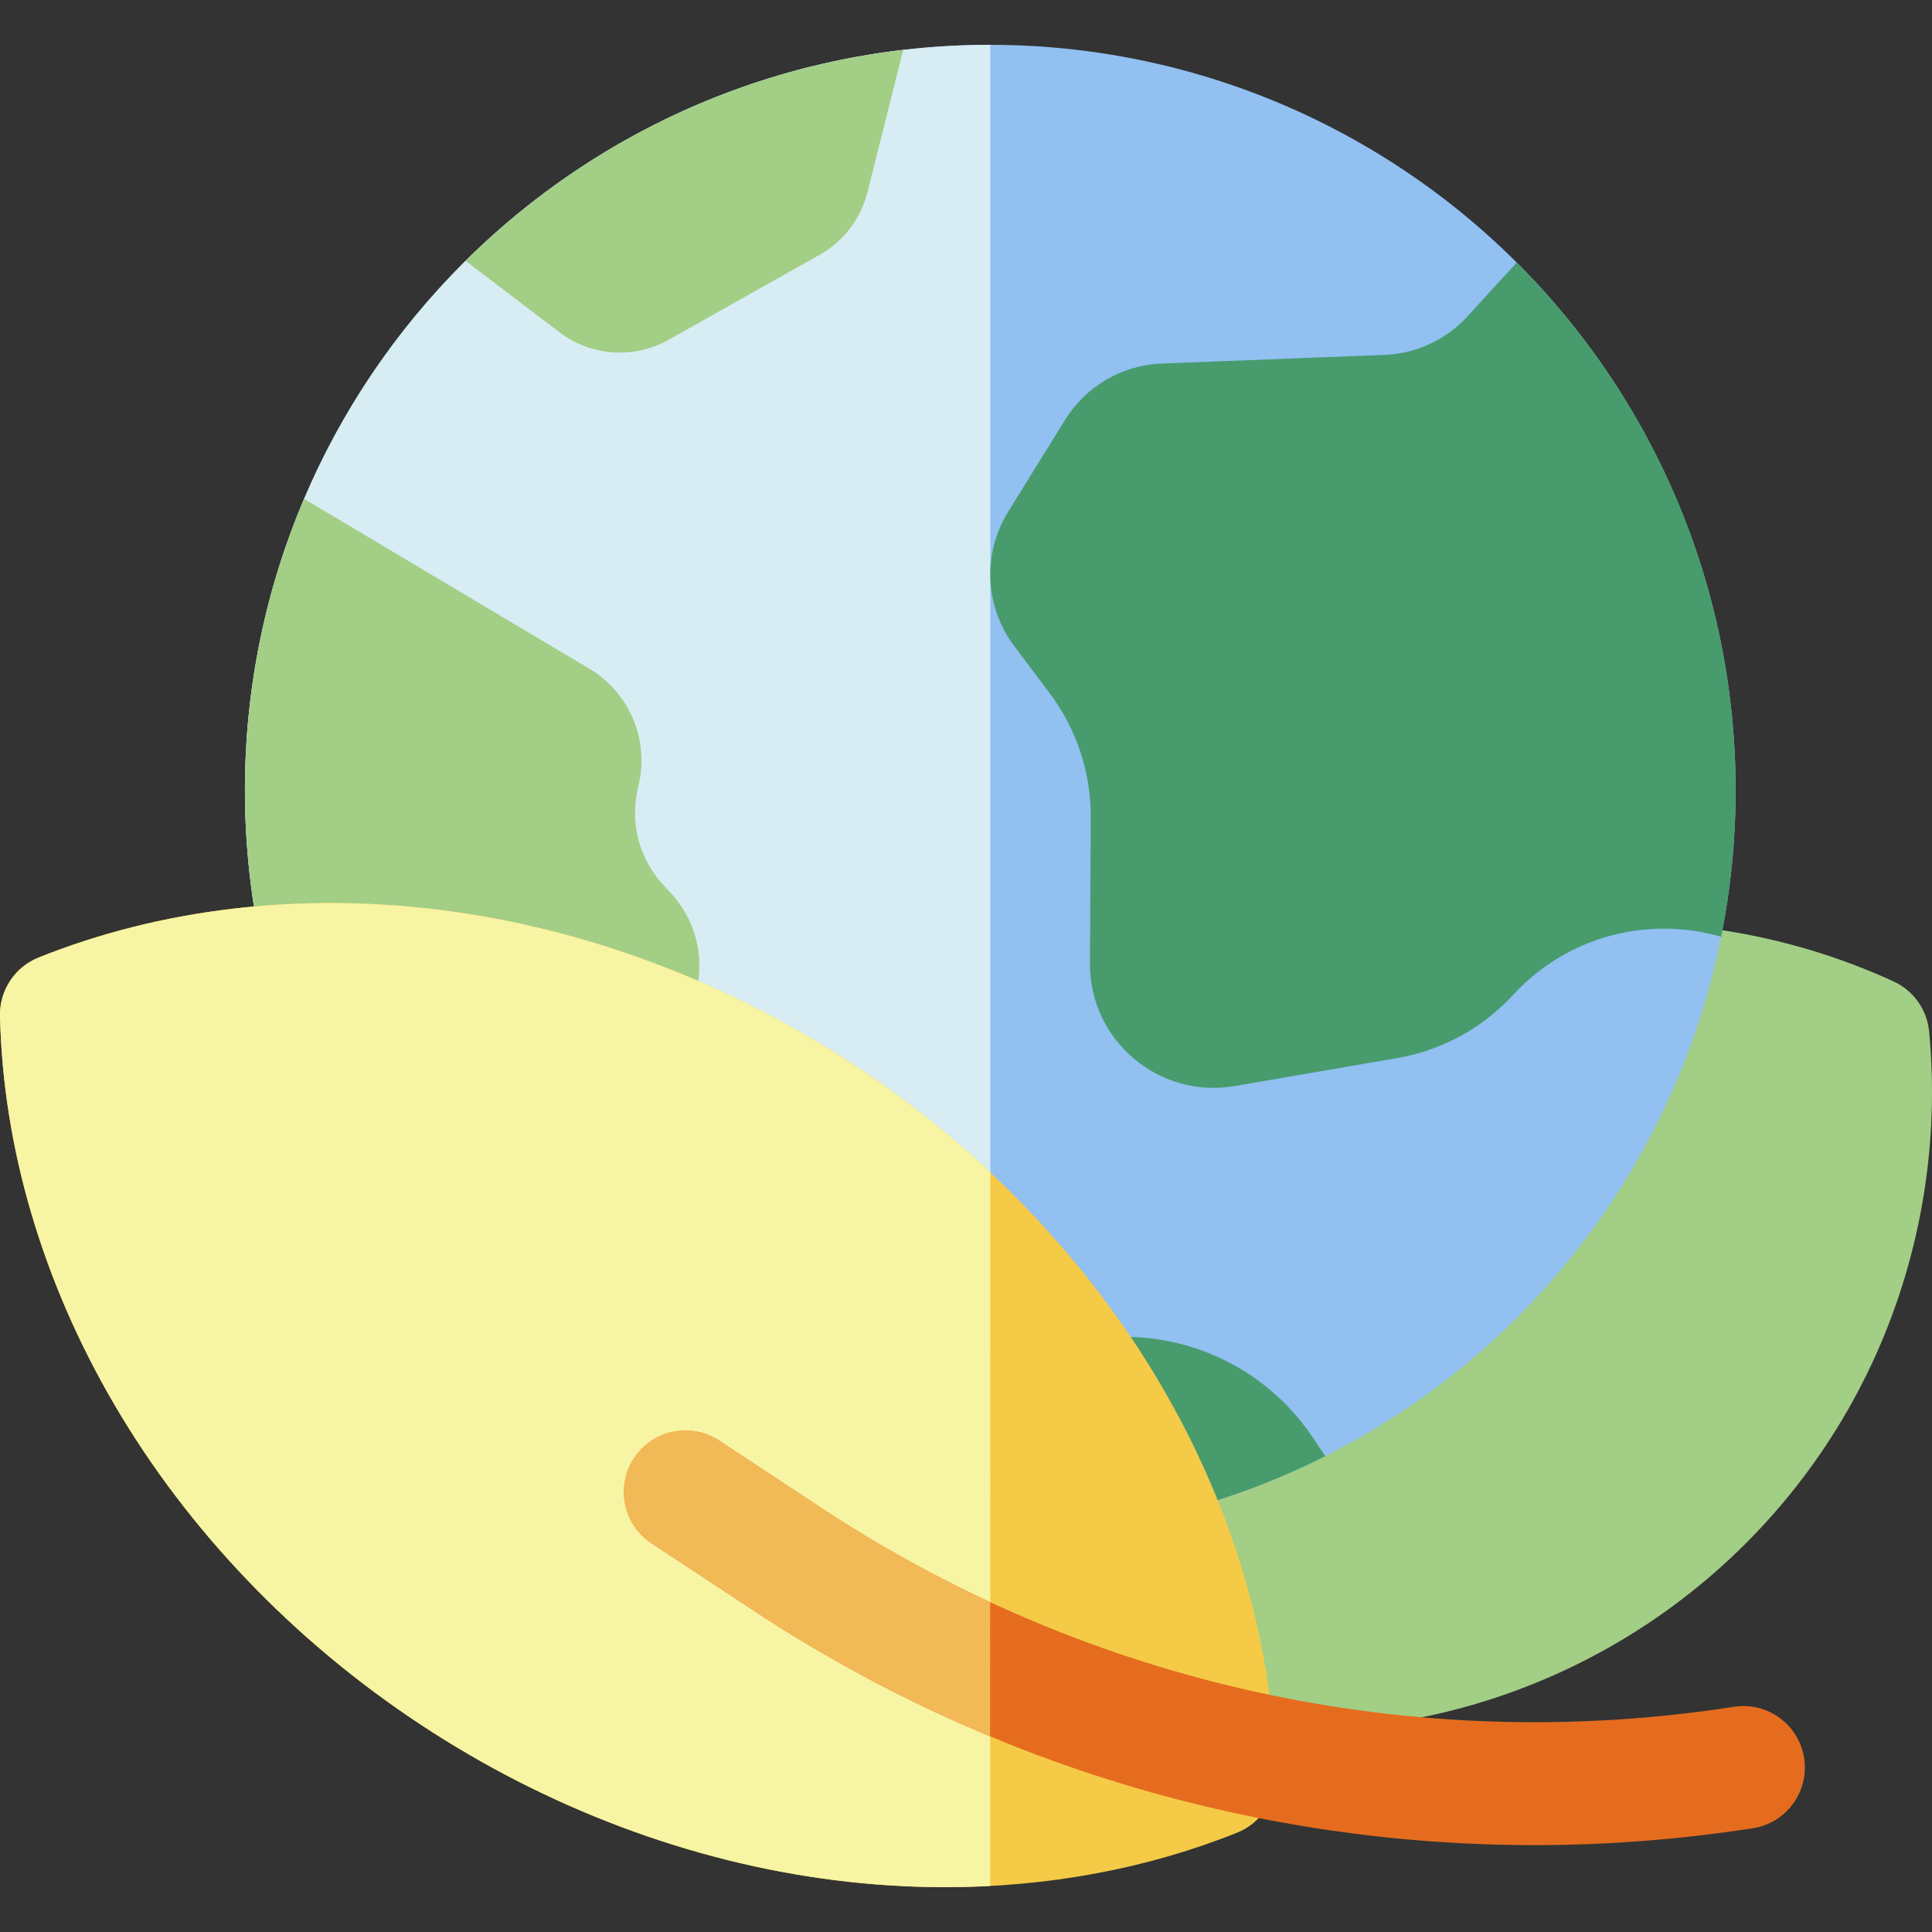 <?xml version="1.0" encoding="iso-8859-1"?>
<!-- Uploaded to: SVG Repo, www.svgrepo.com, Generator: SVG Repo Mixer Tools -->
<svg height="800px" width="800px" version="1.1" id="Layer_1" xmlns="http://www.w3.org/2000/svg"
     viewBox="0 0 512.001 512.001" xml:space="preserve">
<rect x="0" y="0" width="512.001" height="512.001" fill="#333333" stroke="none"/>
<path style="fill:#A2CE86;" d="M511.24,273.354c-0.549-5.785-4.14-10.838-9.421-13.261c-26.557-12.186-55.949-17.353-85.006-14.931
	c-29.975,2.495-58.833,13.058-83.452,30.548c-24.62,17.49-44.094,41.261-56.317,68.746c-11.848,26.639-16.649,56.095-13.884,85.183
	c0.549,5.785,4.14,10.838,9.421,13.261c22.298,10.231,46.592,15.512,71.009,15.512c4.664,0,9.337-0.193,13.997-0.581
	c29.975-2.495,58.833-13.058,83.452-30.548c24.619-17.49,44.094-41.261,56.317-68.746
	C509.204,331.899,514.004,302.442,511.24,273.354z"/>
<circle style="fill:#91C0F1;" cx="262.434" cy="209.407" r="197.529"/>
<path style="fill:#D7EDF3;" d="M262.438,406.933c-109.091,0-197.528-88.436-197.528-197.528S153.347,11.878,262.438,11.878V406.933z
	"/>
<path style="fill:#A2CE86;" d="M175.116,278.118l2.903-3.214c9.908-10.966,9.718-27.708-0.436-38.446l-1.552-1.641
	c-6.653-7.035-9.252-16.981-6.888-26.37c3.099-12.313-2.377-25.184-13.397-31.491l-75.174-44.758
	C70.49,155.917,64.91,182.01,64.91,209.406c0,77.759,44.939,145.012,110.255,177.237l-6.951-84.761
	C166.749,293.321,169.294,284.562,175.116,278.118z"/>
<g>
	<path style="fill:#489B6D;" d="M401.95,69.576l-13.052,14.263c-5.682,6.208-13.61,9.886-22.02,10.212l-59.029,2.291
		c-10.463,0.406-20.041,5.985-25.556,14.884l-15.131,24.416c-6.841,11.04-6.206,25.147,1.599,35.528l9.397,12.497
		c7.133,9.486,10.962,21.048,10.901,32.916l-0.2,38.738c-0.105,20.402,18.247,35.948,38.354,32.488l43.031-7.405
		c11.826-2.035,22.645-7.93,30.767-16.764l0,0c14.449-15.716,35.976-20.941,55.125-15.39c2.505-12.561,3.828-25.549,3.828-38.846
		C459.966,154.779,437.789,105.334,401.95,69.576z"/>
	<path style="fill:#489B6D;" d="M273.577,359.433L273.577,359.433c-13.149,5.829-20.703,19.804-18.376,33.999l2.202,13.438
		c1.673,0.042,3.352,0.064,5.035,0.064c31.928,0,62.083-7.585,88.774-21.037l-3.365-5.013
		C331.581,356.651,300.258,347.605,273.577,359.433z"/>
</g>
<path style="fill:#A2CE86;" d="M177.169,90.053l40.067-22.55c6.302-3.546,10.869-9.525,12.634-16.538l9.497-37.739
	c-45.022,5.239-85.424,25.608-115.982,55.902l24.904,18.936C156.656,94.427,168.006,95.209,177.169,90.053z"/>
<path style="fill:#F5CA47;" d="M307.742,367.163c-19.465-33.261-47.502-62.559-81.082-84.727
	c-33.581-22.168-71.54-36.439-109.773-41.267c-37.455-4.731-74.337-0.377-106.665,12.592c-6.298,2.527-10.37,8.694-10.218,15.478
	c0.777,34.823,11.268,70.451,30.335,103.033c19.464,33.262,47.502,62.559,81.082,84.727s71.54,36.438,109.773,41.267
	c9.818,1.24,19.595,1.856,29.264,1.856c27.213,0,53.549-4.879,77.401-14.447c6.298-2.527,10.37-8.695,10.219-15.479
	C337.3,435.374,326.81,399.745,307.742,367.163z"/>
<path style="fill:#F7F4A3;" d="M262.441,310.685c-11.012-10.333-22.994-19.808-35.781-28.249
	c-33.581-22.168-71.54-36.439-109.773-41.267c-37.455-4.731-74.337-0.377-106.665,12.592c-6.298,2.527-10.37,8.694-10.218,15.478
	c0.777,34.823,11.268,70.451,30.335,103.033c19.464,33.262,47.502,62.559,81.082,84.727s71.54,36.438,109.773,41.267
	c9.818,1.24,19.595,1.856,29.264,1.856c4.009,0,7.998-0.106,11.963-0.317L262.441,310.685z"/>
<path style="fill:#E56C1E;" d="M478.112,465.912c-1.38-8.888-9.707-14.97-18.592-13.595c-84.503,13.116-170.359-5.57-241.762-52.624
	l-27.157-17.895c-7.51-4.949-17.612-2.873-22.561,4.637c-4.95,7.51-2.873,17.611,4.637,22.561l27.157,17.895
	c61.869,40.771,133.645,62.089,206.758,62.089c19.266,0,38.632-1.481,57.925-4.477C473.405,483.124,479.492,474.8,478.112,465.912z"
	/>
<path style="fill:#F2BA57;" d="M262.4,424.584c-15.378-7.133-30.301-15.439-44.641-24.89l-27.157-17.895
	c-7.51-4.949-17.612-2.873-22.561,4.637c-4.95,7.51-2.873,17.611,4.637,22.561l27.157,17.895
	c19.921,13.128,40.869,24.239,62.559,33.27L262.4,424.584z"/>
</svg>
